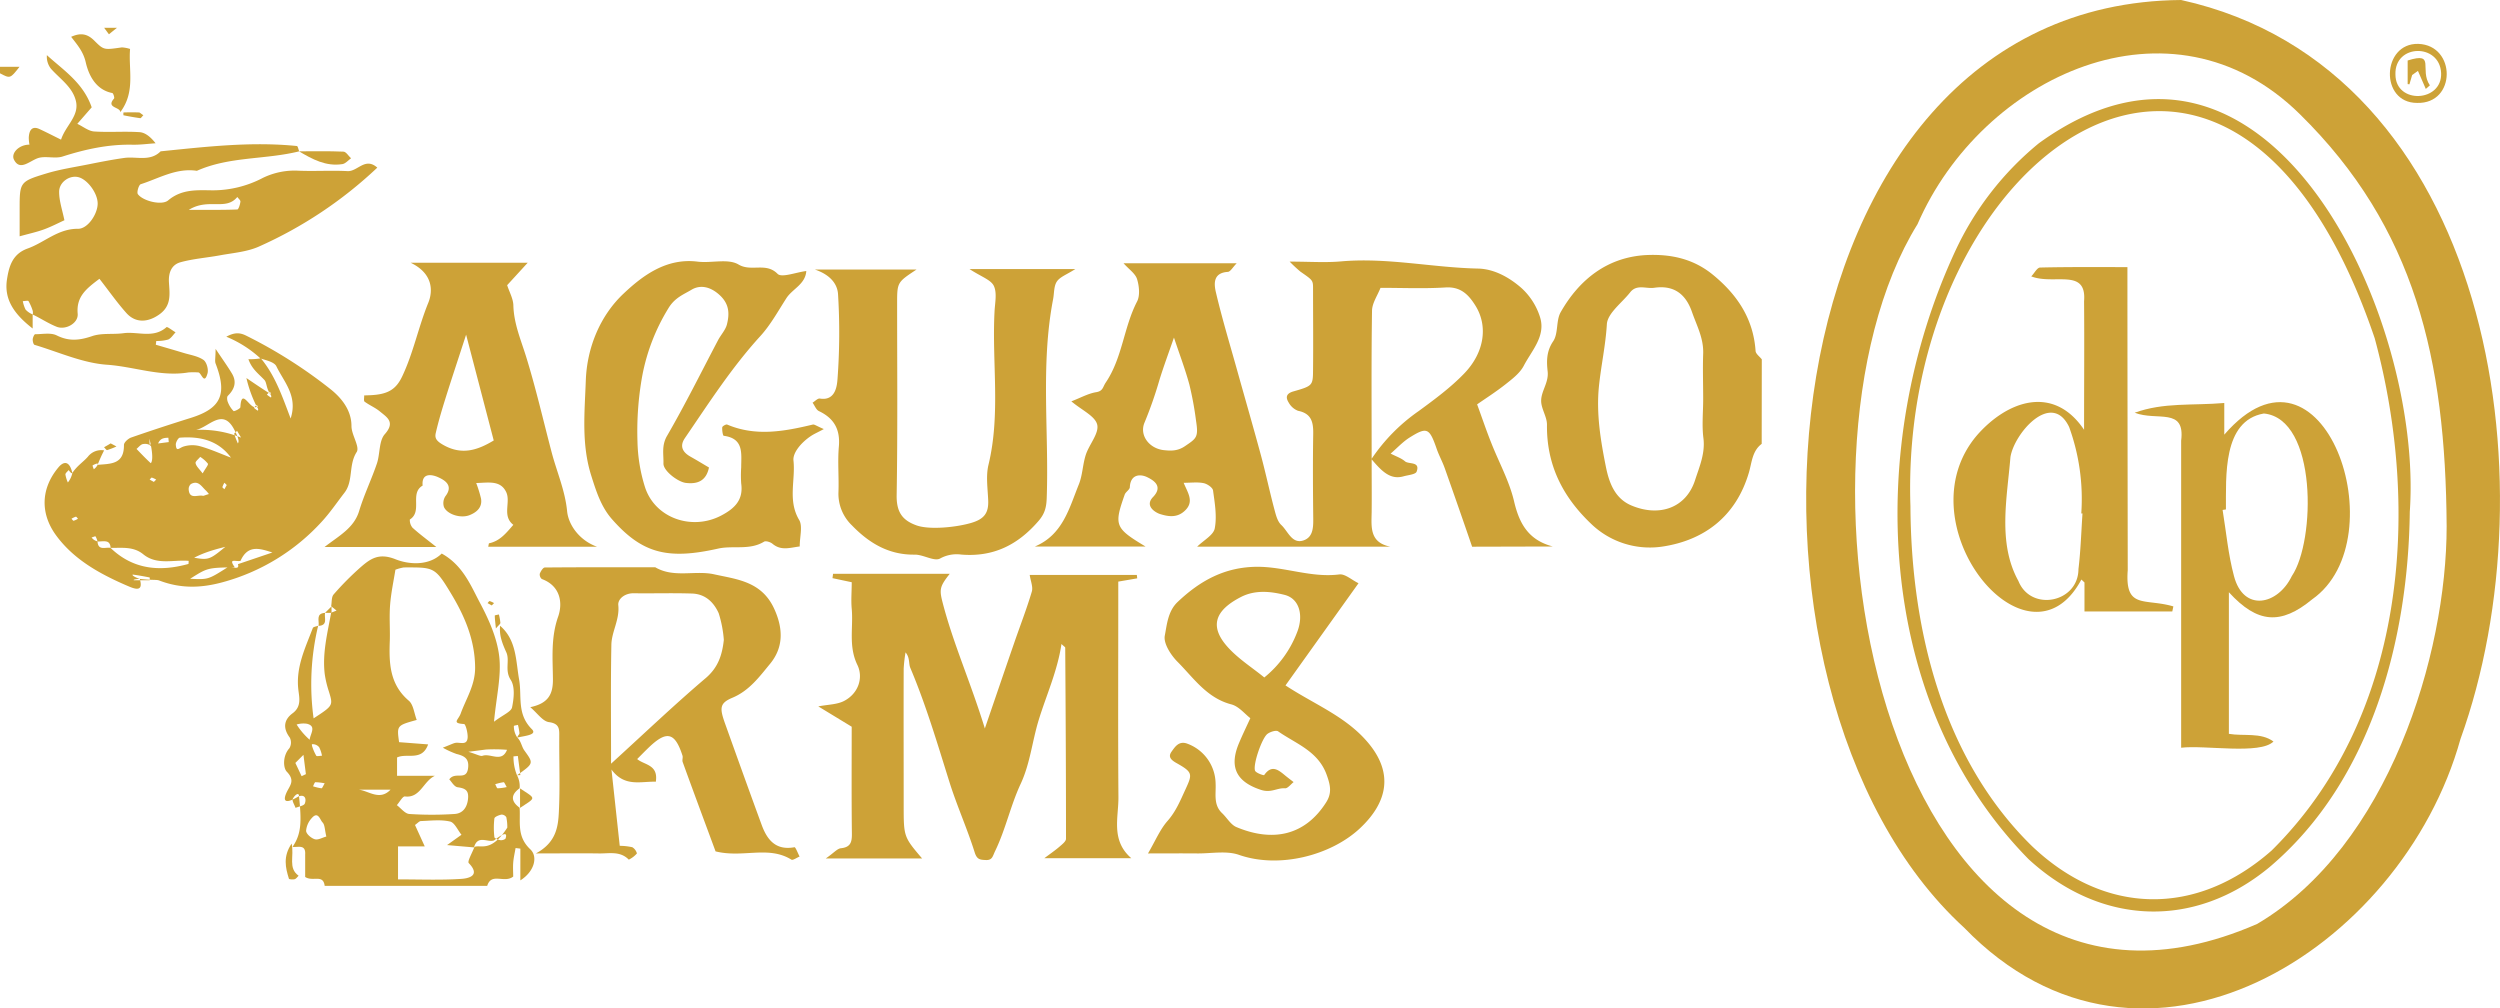 <svg id="Warstwa_1" data-name="Warstwa 1" xmlns="http://www.w3.org/2000/svg" viewBox="0 0 804.54 324.53"><defs><style>.cls-1{fill:#cda237;}</style></defs><path class="cls-1" d="M725.41,273.06c99.68,22,119.82,154.81,89.9,237.83-18.92,68-102.12,120.23-159.71,60.73C571.94,495.13,589,274.18,725.41,273.06Zm85.45,169.36c-.32-53.63-10.14-96.13-47.2-132.58-41.4-40.92-102.44-12.2-123.08,35.36C593,422.05,630.09,622.64,749.87,570.4,792.18,545.46,810.86,483.76,810.86,442.42Z" transform="translate(-23.49 -273.06)"/><path class="cls-1" d="M801.34,306.18c-12.06,0-11.38-19.3.4-19C814,287.62,814,306.56,801.34,306.18Zm7.74-9.64c-.46-9.6-15-9.41-14.7.46C794.38,306.69,809.51,306,809.08,296.54Z" transform="translate(-23.49 -273.06)"/><path class="cls-1" d="M799,437.74c-.47,40.29-12,86.43-45.23,114.45-24.23,20-54.26,18.68-77.45-2.63-49.84-50.67-52.51-133.23-23.69-195.5a98.2,98.2,0,0,1,27-34.9C753.26,265.88,803.41,375.13,799,437.74ZM638.3,436c.21,39.3,10.22,81.09,39.13,109.37,23.48,22.31,52.86,22.76,77.12,1.39,42.92-42.46,48.26-109,33.17-164.81C741,244.1,634.5,323.57,638.3,436Z" transform="translate(-23.49 -273.06)"/><path class="cls-1" d="M799.76,297.2l-.88,3-.57-.08v-7.59c9.16-2.89,3.65,2.83,7.15,8l-1.31,1.15c-.84-1.94-1.68-3.87-2.53-5.81Z" transform="translate(-23.49 -273.06)"/><path class="cls-1" d="M694.18,411.37c0-14.44.11-27.91,0-41.37.9-10.84-9.68-5.12-17-8,1-1,1.87-2.82,2.84-2.84,9.14-.22,18.28-.14,28.11-.14,0,32.57.06,65,.1,97.54-.95,12.71,5.43,8.93,14.68,11.65-.11.54-.23,1.09-.34,1.63H694.31v-9.33l-1-.95c-17.15,32.15-58-17.88-33.55-46.47C669.49,402,684.32,396.74,694.18,411.37Zm-.51,26.93-.39,0a67.87,67.87,0,0,0-3.9-27.8c-5.68-11.92-17.73,2.06-18.9,9.68-1.07,13.13-4.17,27.71,2.57,39.85,4,10,19.26,7,19.32-3.81C693.09,450.27,693.26,444.27,693.67,438.3Z" transform="translate(-23.49 -273.06)"/><path class="cls-1" d="M725.42,513.69c0-33.65,0-65.5,0-98.81,1.37-10.89-7.78-6.2-14.95-9,9.36-3.39,18.55-2.25,28.83-3.13v10.19c31.72-36.73,56.08,33.51,28.28,53-10.07,8.3-17.61,7.78-26.8-2.29v45.57c4.7.82,10.32-.54,14.35,2.48C750.76,516,733.07,512.76,725.42,513.69ZM739.83,437l-1.07.17c1.16,7.11,1.8,14.35,3.66,21.27,3.05,11.69,14.09,9.39,18.62,0,7.66-11.25,8.25-50.63-9-52.31C738.66,408.45,739.91,426.55,739.83,437Z" transform="translate(-23.49 -273.06)"/><path class="cls-1" d="M117.63,545.6c2.92-4.18,2.92-8.36,2.09-16.26,0-1.47-1.33-.51-2,.79-.33.67.55,1.93.88,2.92,1.06-.46,2.78-.69,3-1.44.5-1.36.14-3-2-2.27-5.57,3.35-4.53.26-4-1,1.06-2.44,3.06-3.95.19-6.93-1.19-1.23-1.38-5.1.83-7.56a3.54,3.54,0,0,0,.14-3.4c-2.24-3-2-5.7.9-7.85s2.15-5,1.85-7.52c-.88-7.27,2.22-13.49,4.65-19.91.15-.4,1.13-.5,1.72-.74a80.79,80.79,0,0,0-1.47,29.81c6.31-4.11,6.3-4.14,4.94-8.59a33.2,33.2,0,0,1-1.35-5.63c-.82-6.73.88-13.23,2.06-19.78l1.74-.69-1.74-1.4c.24-1.29.06-2.95.8-3.79a93,93,0,0,1,8.79-8.85c3.14-2.71,5.83-4.58,11.12-2.47,4.37,1.74,10.75,2.18,14.87-1.84,6.85,3.81,9.33,10.27,12.38,16,2.83,5.33,5.45,11.23,6.13,17.12.73,6.29-.92,12.86-1.68,21,2.95-2.25,5.52-3.2,5.81-4.63.59-2.87,1-6.68-.45-8.86-2-3.11-.21-6.2-1.4-8.84-1.27-2.8-2.33-5.45-2-8.54,5.33,4.59,5.05,11.31,6.12,17.31.95,5.42-.8,11.06,4.08,15.94,1.87,1.86-2.11,2.13-4.67,2.72.17-.68.71-1,.7-1.38a16.83,16.83,0,0,0-.49-2.7c-.46.11-1.31.24-1.31.35a6.5,6.5,0,0,0,1.1,3.73c1.23,1.12,1.38,2.9,2.27,4.14,3,4.18,3.12,4.11-2.36,8a8.93,8.93,0,0,1,1.08-.05l-.81-6.16-1.4.12a15.57,15.57,0,0,0,1.13,6.09,7.44,7.44,0,0,1,.84,4.17c-2.87,2.1-2.87,4.17,0,6.27.33,4.62-1,9.21,3.44,13.38,2.5,2.35,1.38,7.1-3.2,10V546.16l-1.54-.19c-.26,1.57-.64,3.12-.76,4.7s0,3.31,0,4.48c-2.89,2.29-7-1.44-8.37,3h-52.3c-.5-3.9-3.79-1.23-6.28-2.87,0-2,0-4.63,0-7.21C121.92,544.65,119.39,545.82,117.63,545.6Zm6.27-33.83a5.28,5.28,0,0,0,0,1.33,15.49,15.49,0,0,0,1.37,3.17c.17.27,1.2,0,1.84,0a10,10,0,0,0-.9-2.73,2.71,2.71,0,0,0-2.74-.91c-1.56-2.18,2.81-5.68-1.23-6.66a7.59,7.59,0,0,0-3.29.25A22.91,22.91,0,0,0,123.9,511.77Zm62.85,27.63a15.24,15.24,0,0,0-.32-3.35,1.84,1.84,0,0,0-1.57-.84c-.84.18-2.2.71-2.27,1.24a26,26,0,0,0,0,6c0,.4,1.23.86,1.94,1,.55.08,1.57-.24,1.68-.6.37-1.23.43-2.55-3.71.66-2.06.8-5.29-1.94-6.47,2.26l-8.67-.75L172,541.7c-1.21-1.49-2.21-3.93-3.69-4.26-3-.68-6.22-.26-9.35-.15-.55,0-1.07.68-1.92,1.26l3.14,6.9h-8.6v10.61c7.12,0,13.75.27,20.33-.16,2-.13,6.5-.86,2.44-5.08-.5-.51.88-2.84,1.84-5.22C178.26,544.81,181.5,547.54,186.75,539.4ZM166,513.68c2.73-1.08,3.31-1.39,3.93-1.53,1.47-.36,3.85,1,4.05-1.7.11-1.5-.65-4.36-1.15-4.39-4.09-.25-1.84-1.28-1.09-3.35,1.74-4.84,4.69-9.13,4.65-14.87-.07-9-3.46-16.69-7.85-23.94-5.11-8.47-5.48-8.25-15.09-8.23a14,14,0,0,0-2.71.74c-.55,3.49-1.39,7.33-1.7,11.21s0,7.65-.1,11.47c-.28,7.23-.14,14.15,6.11,19.47,1.5,1.28,1.72,4.07,2.55,6.19-6.42,1.78-6.42,1.78-5.68,7.15l9.35.72c-2,5.58-6.82,2.67-10,4.21v5.9h12.16c-3.74,1.77-4.69,7.25-9.62,6.64-.74-.09-1.73,1.82-2.61,2.8,1.33,1,2.61,2.74,4,2.84a109.28,109.28,0,0,0,14.59,0c2.56-.16,4-2,4.31-4.79s-.83-3.46-3.34-3.81c-1.13-.16-2-1.87-2.69-2.53,1.91-2.68,5.48.6,6.05-3.56.42-3.15-1.21-4-3.71-4.62A28.09,28.09,0,0,1,166,513.68Zm-37.49,28.58c-.53-2.17-.46-3.77-1.23-4.54s-1.4-3.71-3.41-1.44A6.88,6.88,0,0,0,122,540.4c0,1,1.58,2.35,2.72,2.72S127.12,542.63,128.55,542.26ZM174.22,515c2.82.83,3.86,1.53,4.58,1.28,2.58-.89,6.17,2.33,7.86-1.92a50.79,50.79,0,0,0-6.78-.09Zm-35.36,12.18c3.27.34,6.79,3.71,10.32,0Zm-18.31-4.33,1.38-.66-.79-6.21c-1.56,1.56-2.5,2.51-2.6,2.6Zm7.46,2.3a16.57,16.57,0,0,0-3-.36c-.29,0-.53.85-.79,1.31a15.58,15.58,0,0,0,2.74.65C127.22,526.72,127.53,525.88,128,525.11Zm58.58,1.24c-.48-.77-.79-1.61-1-1.6a15.79,15.79,0,0,0-2.74.65c.27.46.51,1.29.79,1.31A16.57,16.57,0,0,0,186.59,526.35Z" transform="translate(-23.49 -273.06)"/><path class="cls-1" d="M590.43,415.9c-3.06,2.29-3.17,6-4.1,9.18-4.15,14.18-14.43,21.91-28,23.9a27.23,27.23,0,0,1-22.87-7.42c-9.17-8.76-14.29-19-14.13-31.86,0-2.49-1.8-5-1.87-7.49-.08-3.24,2.49-6,2.09-9.6-.36-3.24-.43-6.46,1.77-9.71,1.71-2.51.88-6.66,2.42-9.37,5.87-10.33,15.07-18.06,28.46-18.42,7.72-.21,14.51,1.49,20.43,6.29,7.81,6.35,13.13,14.16,13.83,24.6.06.94,1.31,1.8,2,2.7ZM571.6,401.47c0-4.87-.17-9.75,0-14.62s-2-8.86-3.53-13.18c-2-5.93-5.82-8.92-12.2-8-2.6.4-5.62-1.25-7.75,1.45-2.68,3.41-7.31,6.74-7.52,10.31-.4,6.77-1.87,13.32-2.55,20-.9,8.9.59,17.65,2.32,26.25,1,4.73,2.8,9.83,8.17,12.07,9,3.77,17.58.77,20.46-8.2,1.37-4.27,3.33-8.65,2.66-13.6C571.16,409.89,571.6,405.65,571.6,401.47Z" transform="translate(-23.49 -273.06)"/><path class="cls-1" d="M23.49,294.56h6.28c-3,3.82-3,3.82-6.28,2.09Z" transform="translate(-23.49 -273.06)"/><path class="cls-1" d="M61.14,282l-2.6,2.09L57,282Z" transform="translate(-23.49 -273.06)"/><path class="cls-1" d="M497.24,449c-3-8.76-5.88-17-8.79-25.22-.75-2.12-1.86-4.12-2.6-6.24-2.35-6.77-3.1-7.2-8.72-3.68-2.2,1.38-4,3.37-6.11,5.17,1.8.94,3.44,1.46,4.62,2.49s5-.06,3.74,3.32c-.34.91-2.74,1.09-4.22,1.51-4.14,1.16-6.83-1.42-10.25-5.47,0,6.81.06,12,0,17.1-.09,4.76-.65,9.69,6,11H408.76c2.09-2.06,5.26-3.72,5.66-5.89.74-3.9,0-8.15-.55-12.19-.13-.94-1.88-2.13-3.05-2.36-1.94-.4-4-.11-6.41-.11,1.4,3.41,3.57,6.18.17,9.18-2.52,2.23-5.42,1.6-7.73.89-1.48-.46-5.09-2.58-2.31-5.47,3.4-3.52.11-5.44-1.82-6.39-2.25-1.11-5.41-1-5.63,3.17,0,.83-1.33,1.52-1.65,2.42-3.5,9.92-3.16,10.78,6.71,16.71H356.52c9-3.77,11.05-12.32,14.16-20,1.21-3,1.23-6.44,2.24-9.53,1.1-3.35,4.32-6.91,3.67-9.68s-4.95-4.66-8.32-7.51c3-1.15,5.41-2.53,8-2.95,2.16-.35,2.1-1.6,3-3,5.45-8,5.81-17.82,10.15-26.18,1-1.92.67-5,0-7.19-.55-1.79-2.57-3.12-4.35-5.11h36.4c-1.27,1.29-2,2.71-2.86,2.77-4.78.31-4.46,3.88-3.81,6.63,2,8.51,4.56,16.91,6.91,25.35,2.53,9.06,5.15,18.09,7.6,27.17,1.52,5.66,2.74,11.4,4.24,17.07.5,1.85,1,4.06,2.3,5.25,2.13,2,3.44,6.18,7.11,4.95,3.41-1.14,3.17-4.81,3.14-8-.09-8.71-.14-17.43,0-26.14.07-3.77-.45-6.68-4.86-7.57a5.77,5.77,0,0,1-3-2.61c-1-1.58-1-2.93,1.49-3.64,6.22-1.77,6.28-1.91,6.32-6.94.09-8.71,0-17.43,0-26.14,0-2.71-.08-2.69-4.06-5.46a46.13,46.13,0,0,1-3.47-3.23c6.34,0,11.48.38,16.54-.07,14.82-1.31,29.37,2,44.09,2.31,5.22.11,10.14,2.89,14,6.29a21.27,21.27,0,0,1,6,9.51c1.78,6-2.74,10.6-5.27,15.45-1.22,2.36-3.65,4.22-5.82,5.94-3.13,2.48-6.53,4.64-9.21,6.51,1.69,4.62,3,8.53,4.54,12.37,2.47,6.3,5.85,12.37,7.36,18.87,1.71,7.36,4.79,12.5,12.48,14.5Zm-29.48-83.31c-1,2.53-2.69,4.92-2.73,7.34-.24,15.56-.12,31.11-.12,47.67A58.26,58.26,0,0,1,480,405.38c5.13-3.76,10.35-7.6,14.73-12.16,6.51-6.78,7.63-15.22,3.64-21.7-2.18-3.52-4.73-6.29-9.74-5.95C481.71,366,474.76,365.69,467.76,365.69Zm-66.47,16c-1.75,5.07-3.33,9.3-4.66,13.6A130.5,130.5,0,0,1,391.84,409c-1.78,4.09,1.44,8.39,6.17,8.92,2.21.24,4.42.35,6.78-1.25,3.75-2.54,4.44-2.86,3.61-8.17a106,106,0,0,0-2.14-11.64C404.93,391.94,403.11,387.18,401.29,381.7Z" transform="translate(-23.49 -273.06)"/><path class="cls-1" d="M365.09,480.31c-1.3,8.7-4.85,16.4-7.32,24.43-2.09,6.81-2.75,14-5.8,20.55-3.27,7-4.84,14.66-8.24,21.67-.82,1.7-.87,3-3.09,2.87-1.81-.09-2.77-.18-3.49-2.49-2.41-7.67-5.75-15.05-8.15-22.72-3.86-12.32-7.51-24.69-12.55-36.61-.59-1.39-.08-3.26-1.54-5a44.48,44.48,0,0,0-.6,5.24c-.05,14.62,0,29.25,0,43.88,0,10.22,0,10.22,5.93,17.2h-31c2.67-1.86,3.7-3.17,4.86-3.29,3.15-.33,3.58-2,3.54-4.75-.14-11.48-.06-23-.06-34.36l-10.75-6.54c3.13-.62,6.1-.57,8.39-1.8,4.57-2.43,6.15-7.46,4.2-11.52C296.47,481,298.14,475,297.59,469c-.26-2.74,0-5.52,0-8.57l-6.19-1.31.18-1.4h37.55c-3.24,4.11-3.4,5-2.25,9.41,3.41,13.15,9,25.54,13.55,40.36,3.54-10.31,6.49-19,9.47-27.6,1.89-5.48,4-10.9,5.65-16.45.44-1.5-.39-3.38-.68-5.35h34.47l.13,1.09-6.1,1.05v6.64c0,20.9-.1,41.8.05,62.7.06,6.6-2.52,13.91,4.15,19.68h-28c2.16-1.62,3.57-2.58,4.85-3.69.85-.74,2.13-1.71,2.13-2.57,0-20.51-.11-41-.25-61.52C366.24,481.24,365.78,481,365.09,480.31Z" transform="translate(-23.49 -273.06)"/><path class="cls-1" d="M107.32,388.42a36.86,36.86,0,0,0-11-7c2.46-1.33,4.21-1.45,6.42-.33A153.59,153.59,0,0,1,130,398.42c3.08,2.48,6.62,6.43,6.6,11.77,0,2.85,2.76,6.66,1.67,8.35-2.68,4.17-1,9.29-3.92,13.08-2.45,3.17-4.71,6.53-7.43,9.45a66.76,66.76,0,0,1-31.71,19.34c-7.07,1.94-13.57,2.1-20.47-.53-.91-.35-2.07-.05-6.31-.52-2.29.13-2,.44-1.77.45,1.65,0,3.31,0,5,0a4,4,0,0,0,0-.91c-1.79-.36-3.59-.68-5.4-.93-.2,0-.47.43,2.21,1.41,1.45,4.85-2.4,2.86-4.46,2-8.56-3.73-16.83-8.31-22.49-16.06-5.25-7.2-4.78-15.24.8-21.88,1.47-1.76,3.46-2.45,4.45,1.83-.31.25-.75-.35-1.18-.94-.38.48-1.08,1-1.05,1.44a10.34,10.34,0,0,0,.79,2.56,7,7,0,0,0,1.44-3.06c1.55-2.35,3.55-3.56,5-5.23A5.46,5.46,0,0,1,57,418a43.69,43.69,0,0,0-2.09,4.65v-.47a5.89,5.89,0,0,0-1.59.64c-.13.1.22.82.35,1.26a4,4,0,0,0,1.24-1.43c4.27-.36,8.54-.13,8.47-6.41,0-.8,1.32-2,2.27-2.36,6.37-2.22,12.78-4.31,19.22-6.33,9.75-3.05,11.83-7.58,8-17.51-.31-.82,0-1.86,0-4.71,2.37,3.55,3.91,5.68,5.25,7.92,1.63,2.71.86,5.06-1.31,7.19-.35.34-.25,1.42,0,2a8.4,8.4,0,0,0,1.84,2.9c.2.19,2.17-.76,2.2-1.25.37-6.81,3.2,1.24,5.25-.14.63.21.3-.2,0-.6l-.93.93a9.52,9.52,0,0,0,1.26.93c.07,0,.42-.4-.3-1.26a40.57,40.57,0,0,1-3.34-9.23c2.7,1.83,4.63,3.14,7.52,5,.63.2.3-.2,0-.61l-.93.94a9.22,9.22,0,0,0,1.26.92c.08.05.42-.4-.3-1.25-1.2-1.89-1-3.58-1.77-4.39-1.77-1.91-4-3.42-5.14-6.68a20.11,20.11,0,0,0,4-.28c4.63,5.57,6.89,12.24,9.59,19.37,2.39-7.31-2.22-11.83-4.63-16.89C111.63,389.53,109.13,389,107.32,388.42ZM53.93,447.28h.94a6.21,6.21,0,0,0-.63-1.59c-.1-.13-.83.22-1.27.35a3.22,3.22,0,0,0,1.9,1.24c.18,3.13,2.6,1.78,4.18,2.09,7.28,7,15.85,7.74,25.1,5.17a12.92,12.92,0,0,0,0-2.35c6.48,1.26,6.48,1.26,11.86-3.15-4,1-7.9,2.1-11.81,4.51-4.91-.42-10.21,1.47-14.6-2.11-3.2-2.61-6.89-2-10.51-2.07C58.87,446.24,56.45,447.59,53.93,447.28Zm19.95-26.66c-1-2.39-1.16-5.12-4.35-4.66-.76.11-1.41,1-2.11,1.57,1.49,1.55,3,3.14,4.55,4.56.12.1,1.3-1-.4-7.87l.07,1.91,6.16-.8-.13-1.4C75.64,414,73.61,414.12,73.88,420.62Zm26.18,34,11.09-3.76c-3.94-1.25-7.86-2.67-10.26,2.7-1.58.32-4-1-1.85,2.06-8.77.15-8.77.15-14.36,3.7,5.8.27,5.8.27,12-3.66C98.29,455.33,100.71,456.68,100.06,454.61Zm1-40.75-1.27-2.15c-.32.33-1,.74-.91,1a28.11,28.11,0,0,0,1.16,3.05c.29-.53.58-1.06-1.12-4.36-3.74-7.34-8.2-.85-12.35,0A34.38,34.38,0,0,1,101,413.86Zm-3.23,6.48c-4.09-5.6-10-6.93-16.45-6.44-.52,0-1.36,1.51-1.31,2.26.15,2.38,1,1.13,2.37.63A9.52,9.52,0,0,1,88,416.7C91.34,417.64,94.55,419.1,97.81,420.34Zm-7.1,11.71a13.64,13.64,0,0,0-.94-1.11c-1.41-1.24-2.44-3.47-4.88-2.1a2.14,2.14,0,0,0-.7,1.69c.23,3.4,2.91,1.67,4.57,2.08C89,432.68,89.35,432.46,90.71,432.05Zm-2-6.69c.92-1.65,1.88-2.72,1.66-3.1a10.27,10.27,0,0,0-2.47-2.18c-.54.69-1.62,1.51-1.49,2C86.6,423.09,87.55,423.88,88.67,425.36ZM73,428.15l.75-.75a6.87,6.87,0,0,0-1.41-.65c-.17,0-.45.42-.69.65Zm23.46,1-.75-.74a6.79,6.79,0,0,0-.65,1.4c0,.18.42.46.65.69ZM48.59,440c-.23-.24-.51-.7-.69-.66a6.15,6.15,0,0,0-1.4.66c.23.23.51.69.69.65A6.56,6.56,0,0,0,48.59,440Z" transform="translate(-23.49 -273.06)"/><path class="cls-1" d="M194.14,500.64c5.8-1.22,7.33-4.16,7.29-9-.06-6.71-.7-13.36,1.68-20.14,1.53-4.34.78-9.89-5.25-12.1a1.88,1.88,0,0,1-.66-1.71c.3-.78,1.05-2,1.62-2,11.84-.11,23.68-.08,35.53-.08,6,3.54,12.79.91,18.94,2.27,7.39,1.64,15.36,2.26,19.4,11.2,3.05,6.74,2.75,12.62-1.42,17.66-3.36,4.06-6.63,8.59-12.09,10.87-4.12,1.73-4.13,3.32-2.37,8.26,3.91,10.92,7.82,21.83,11.82,32.72,1.77,4.81,4.58,8.23,10.53,7.12.35-.07,1.09,1.93,1.65,3-.9.36-2.14,1.28-2.63,1-7.43-4.61-15.57-.46-24.41-2.66-3.3-8.94-7-18.85-10.59-28.77-.22-.62.15-1.44-.06-2.07-2.44-7.52-5.08-8.13-10.88-2.56-1.26,1.21-2.47,2.46-3.7,3.69,2.26,1.94,6.87,1.72,6,7.29-4.83-.16-10.06,1.81-14.27-3.92.86,7.9,1.71,15.79,2.66,24.55a19.58,19.58,0,0,1,4.05.45,3.36,3.36,0,0,1,1.48,2,8.32,8.32,0,0,1-2.61,2c-2.82-2.89-6.38-1.92-9.69-2-6.19-.09-12.38,0-20.2,0,6.5-3.52,7.15-8.55,7.38-13.34.4-8,.08-16,.13-24,0-2.45.29-4.44-3.35-4.92C198.09,505.14,196.43,502.57,194.14,500.64Zm26,18.19c10.74-9.78,20.39-19,30.52-27.6,4-3.44,5.25-7.5,5.77-12.24a37.82,37.82,0,0,0-1.65-8.58c-1.68-3.72-4.45-6.2-8.6-6.34-6.23-.21-12.47,0-18.71-.09-2.9-.06-5.23,1.84-5,3.88.47,4.6-2.14,8.44-2.23,12.67C220,493,220.14,505.37,220.14,518.83Z" transform="translate(-23.49 -273.06)"/><path class="cls-1" d="M163.92,449.1h-36c4.65-3.61,9.48-6.07,11.15-11.6,1.58-5.23,4-10.2,5.75-15.38,1-3.07.6-7.17,2.5-9.33,3.45-3.89.74-5.4-1.57-7.31-1.49-1.24-3.36-2-4.93-3.16-.34-.25-.1-1.3-.13-2l2.13-.08c5.41-.28,8.07-1.78,10.08-6,3.62-7.6,5.23-15.91,8.41-23.71,1.58-3.86,1.52-9.46-5.66-12.91h37.66l-6.61,7.22c.71,2.21,1.95,4.35,2,6.52.15,5.73,2.31,10.81,4,16.16,3.18,10.21,5.58,20.69,8.29,31,1.63,6.24,4.33,12.29,5,19C206.4,442,210,447,215.61,449h-35c.15-.63.17-1.07.27-1.1,3.56-.73,5.61-3.43,7.81-5.94-3.73-2.9-.75-7.29-2.3-10.54-1.86-3.91-5.76-3-9.65-2.92a40,40,0,0,1,1.55,5c.5,2.88-1.49,4.48-3.72,5.35-2.87,1.12-7.14-.27-8.2-2.61a4.06,4.06,0,0,1,.45-3.47c2.77-3.57-.35-5.26-2.44-6.19-1.5-.66-5.3-1.72-4.88,2.75-4.27,2.49.06,8.28-4.12,10.92a3.86,3.86,0,0,0,.85,2.62C158.39,444.85,160.8,446.61,163.92,449.1Zm9.57-68.34c-2.64,8.15-4.69,14.27-6.62,20.44-1.16,3.71-2.28,7.44-3.15,11.23-.37,1.6.22,2.52,2.17,3.67,6.15,3.62,11.31,1.83,16.49-1.29Z" transform="translate(-23.49 -273.06)"/><path class="cls-1" d="M335.48,359.64h34.08c-2.75,1.77-4.92,2.5-5.94,4s-.85,3.79-1.23,5.73c-4.07,21.2-1.29,42.63-2.05,63.94-.1,2.81-.52,4.95-2.6,7.36-6.67,7.76-14.58,11.71-24.9,10.86a11,11,0,0,0-6.8,1.26c-1.88,1.06-5.4-1.28-8.18-1.24-8.33.12-14.67-3.7-20.19-9.4a14.1,14.1,0,0,1-4.35-10.75c.18-4.87-.3-9.78.13-14.62.48-5.49-1.52-9.09-6.41-11.42-.91-.43-1.38-1.79-2.05-2.71.78-.47,1.65-1.44,2.34-1.33,5.25.87,5.54-4.55,5.69-6.37a201.46,201.46,0,0,0,.17-27.14c-.17-3.22-2.35-6.27-7.44-8h32.68c-6.18,4.09-6.23,4.09-6.23,10.89,0,20.55.19,41.11-.15,61.66-.09,5.31,1.66,8.12,6.46,9.8,4.24,1.48,12.89.58,17.67-.86,4.12-1.24,5.49-3.25,5.33-7.19s-.78-7.85.09-11.47c3.95-16.36,1.08-32.91,1.95-49.34.14-2.78.85-6-.23-8.24C342.37,363.09,339.28,362.13,335.48,359.64Z" transform="translate(-23.49 -273.06)"/><path class="cls-1" d="M251.65,423.51c-.87,4.21-3.57,5.45-7.49,4.95-2.52-.32-7.22-3.88-7.16-6.23.08-2.94-.66-5.77,1.16-8.91,5.83-10.05,11-20.51,16.42-30.8.91-1.72,2.39-3.26,2.85-5.07.84-3.34.8-6.46-2.22-9.31s-6.34-3.54-9.19-1.83c-2.53,1.52-5.36,2.53-7.41,5.93A64,64,0,0,0,230.18,394a100.38,100.38,0,0,0-1.54,21.16,52.29,52.29,0,0,0,2.41,14.64c3.21,10,15.08,14.13,24.54,9.17,4.3-2.26,7.18-5,6.43-10.3a37.83,37.83,0,0,1,0-5.22c0-4.38.94-9.28-5.61-10.14-.31-.05-.57-1.79-.49-2.71,0-.37,1.21-1.06,1.58-.91,9.21,3.91,18.37,2.21,27.57,0,.5-.12,1.17.45,3.54,1.45-1.83,1-3.05,1.51-4.14,2.23-3.17,2.11-5.9,5.41-5.63,7.89.69,6.33-1.89,12.86,1.82,19.11,1.21,2,.19,5.41.19,8.55-3.08.37-5.94,1.48-8.73-.84-.67-.57-2.16-1.05-2.74-.7-4.67,2.86-10,1.15-14.79,2.23-16.17,3.63-24.41,1.63-34.18-9.5-3.47-3.95-5.05-8.91-6.65-14-3.2-10.11-2.11-20.39-1.75-30.53.37-10.69,4.64-21,12.23-28.1C230.36,361.71,238,356,248,357.26c4.41.55,9.79-1.08,13.15.92,4.11,2.46,8.8-.82,12.57,3,1.31,1.35,5.88-.48,9.25-.9-.29,4.29-4.48,5.74-6.41,8.75-2.67,4.15-5.08,8.57-8.37,12.18-9.24,10.13-16.6,21.59-24.29,32.84-1.67,2.45-.95,4.45,1.85,6C247.74,421.17,249.64,422.33,251.65,423.51Z" transform="translate(-23.49 -273.06)"/><path class="cls-1" d="M34,374.24v4.54c-5.84-4.54-9.28-9.28-8.26-15.82.64-4.08,1.69-8.16,6.66-9.93,5.44-1.94,9.76-6.41,16.22-6.34,3.17,0,6.26-4.78,6.3-8.06s-3.12-7.62-6-8.5-6.44,1.47-6.4,4.7c0,2.87,1,5.73,1.7,9.11-1.83.83-4.06,2-6.41,2.88s-4.8,1.4-8,2.29v-8.62c0-8.84,0-9,8.67-11.63,4.37-1.32,8.92-2,13.41-2.9,3.87-.77,7.74-1.54,11.65-2.08s8.25,1.28,11.64-2.12c14.58-1.47,29.16-3.2,43.85-1.71.3,0,.5,1.11.74,1.71-10.85,2.71-22.44,1.6-32.92,6.27-6.59-1-12.17,2.42-18.07,4.31-.63.21-1.35,2.62-.92,3.2,1.59,2.21,7.72,3.74,9.75,2,4.37-3.69,9.36-3.29,14.37-3.23a34.68,34.68,0,0,0,16.1-4,23.38,23.38,0,0,1,11.6-2.31c5.21.21,10.45-.15,15.66.13,3.25.17,5.66-4.62,9.57-1.12a135.93,135.93,0,0,1-38.21,25.45c-3.82,1.67-8.25,2-12.43,2.77s-8.56,1.09-12.68,2.22c-2.85.79-3.92,3.28-3.73,6.46.22,3.67.88,7.45-3,10.27-3.62,2.62-7.67,3-10.71-.4s-5.65-7.16-8.66-11c-4.38,3.28-7.48,5.8-7,11.26.26,3.05-3.89,5.32-6.76,4.18-2.68-1.06-5.14-2.72-7.69-3.93a3.81,3.81,0,0,0,0-1.15,15.49,15.49,0,0,0-1.37-3.17c-.17-.27-1.2,0-1.84,0a10,10,0,0,0,.9,2.73A6.13,6.13,0,0,0,34,374.24Zm50.3-33.65c6.79,0,11.18.06,15.56-.12.39,0,.9-1.61,1-2.52.06-.45-.66-1-1-1.5C96.14,341,90.62,336.67,84.25,340.59Z" transform="translate(-23.49 -273.06)"/><path class="cls-1" d="M425.87,504.18c-1.74-1.31-3.69-3.81-6.12-4.44-7.89-2.05-12.12-8.49-17.29-13.68-2.17-2.18-4.61-5.95-4.12-8.46.69-3.56,1-7.81,4.09-10.78,7.24-6.87,15.2-11.32,25.71-11.36,8.91,0,17.35,3.6,26.35,2.46,1.88-.24,4,1.79,6.19,2.83l-23.5,32.89c9,5.91,18.63,9.65,25.69,17.42,9.69,10.65,6.95,20.43-1.73,28.56-9.31,8.72-25.94,13.07-38.93,8.55-4-1.41-8.92-.42-13.41-.46-4.82-.05-9.64,0-15.87,0,2.42-4.14,3.88-7.73,6.3-10.47,2.71-3.08,4.15-6.66,5.79-10.21,2.26-4.9,2.33-5.46-3-8.45-2.11-1.19-2.53-2.22-1.48-3.67s2.3-3.52,5-2.54a13.87,13.87,0,0,1,9.15,12.78c.18,3.32-.8,6.86,2.09,9.6,1.57,1.48,2.78,3.71,4.61,4.48,12.13,5.08,22.32,2.41,28.9-8,1.89-3,1.34-5.51.15-8.81-2.76-7.69-9.93-10-15.63-14-.65-.46-2.55.15-3.44.82-1.76,1.32-4.67,9.73-4,11.8.25.77,2.83,1.63,2.95,1.46,2.41-3.47,4.57-1.69,6.78.15.88.72,1.79,1.4,2.69,2.1-.9.7-1.86,2-2.7,2-2.59-.22-4.48,1.59-7.82.5-9-2.94-9.92-8.45-6.92-15.35C423.26,509.74,424.24,507.7,425.87,504.18Zm4.49-13.1a34.53,34.53,0,0,0,10.57-14.57c2.09-5.29.82-10.75-4-12-4.42-1.12-9.42-1.69-14,.63-8.82,4.5-10.27,9.81-4,16.53C422.32,485.3,426.6,488,430.36,491.08Z" transform="translate(-23.49 -273.06)"/><path class="cls-1" d="M73.63,384c3,.88,6,1.74,9,2.65,2.15.65,4.54,1,6.33,2.23,1,.68,1.67,3,1.32,4.31-1.11,4-2-.32-3-.28a23.32,23.32,0,0,0-3.13,0c-8.93,1.5-17.46-1.86-26.23-2.47-7.88-.55-15.56-4.09-23.31-6.4-.36-.11-.62-1.17-.59-1.76s.5-1.66.79-1.66c2.33,0,5-.58,6.93.38,4,2,7.4,1.59,11.43.22,3.1-1.05,6.72-.47,10.07-.93,4.58-.62,9.6,1.79,13.83-1.94.27-.24,1.92,1.07,2.92,1.66-.79.81-1.44,1.93-2.4,2.33a13.14,13.14,0,0,1-3.81.45Z" transform="translate(-23.49 -273.06)"/><path class="cls-1" d="M43.14,318c1.46-4.57,6-7.66,4.75-12.54-1.11-4.45-5.09-7-8-10.28a6.25,6.25,0,0,1-1.31-4.37C44,295.73,50.25,299.69,53,307.6l-4.63,5.31c1.89.9,3.6,2.33,5.4,2.46,4.86.33,9.76-.1,14.62.22,1.81.12,3.54,1.49,5.17,3.58-2.48.17-5,.51-7.46.46-7.75-.16-15.13,1.45-22.47,3.8-2.52.81-5.7-.34-8.13.59-2.73,1.05-5.68,4.09-7.53.39-1-2.08,1.66-4.82,5-4.8a13.91,13.91,0,0,1-.22-2.22c.12-2.78,1.32-3.78,3.42-2.81C38.49,315.65,40.77,316.84,43.14,318Z" transform="translate(-23.49 -273.06)"/><path class="cls-1" d="M62.19,309.16c.09-1.72-4.73-1.31-2-4.38.23-.25-.24-1.72-.55-1.78-5.46-1.05-7.67-6-8.56-9.9-.8-3.49-2.74-5.63-4.69-8.19,3.21-1.46,5.37-.9,7.57,1.35,3,3,3.12,2.84,8.76,2.05a11.17,11.17,0,0,1,2.63.5C64.78,295.55,67.16,302.6,62.19,309.16Z" transform="translate(-23.49 -273.06)"/><path class="cls-1" d="M119.72,321.76c4.76,0,9.53-.11,14.28.1.85,0,1.64,1.39,2.46,2.14-.92.65-1.77,1.71-2.77,1.87C128.43,326.71,124,324.31,119.72,321.76Z" transform="translate(-23.49 -273.06)"/><path class="cls-1" d="M117.35,544.53c.87,4.18-1.23,7.85,2.23,10.35-.41.4-.77,1-1.26,1.13s-1.78.08-1.85-.16C115.36,552.29,114.51,548.7,117.35,544.53Z" transform="translate(-23.49 -273.06)"/><path class="cls-1" d="M190.85,526.78c5.25,3.49,5.25,2.78,0,6.27Z" transform="translate(-23.49 -273.06)"/><path class="cls-1" d="M69.62,310.14c-.51.52-.78,1-1,.95-1.81-.25-3.61-.57-5.4-.93a4,4,0,0,1,0-.91c1.65-.05,3.31-.07,5,0C68.47,309.24,68.72,309.55,69.62,310.14Z" transform="translate(-23.49 -273.06)"/><path class="cls-1" d="M126,474.48c.31-1.59-1-4,2.09-4.19C127.77,471.88,129.13,474.3,126,474.48Z" transform="translate(-23.49 -273.06)"/><path class="cls-1" d="M183.08,475.3c-.19-1.89-.35-3-.36-4.14,0-.12.86-.24,1.32-.36a17,17,0,0,1,.48,2.7C184.54,473.84,184,474.21,183.08,475.3Z" transform="translate(-23.49 -273.06)"/><path class="cls-1" d="M59.11,415.75l1.86,1a29.78,29.78,0,0,1-3,1.16c-.22.06-.64-.59-1-.91Z" transform="translate(-23.49 -273.06)"/><path class="cls-1" d="M181.74,467.9l-1.35-.75c.23-.23.51-.69.69-.65a6.56,6.56,0,0,1,1.4.65Z" transform="translate(-23.49 -273.06)"/><path class="cls-1" d="M128.09,470.29l2.09-2.09v2.09Z" transform="translate(-23.49 -273.06)"/></svg>